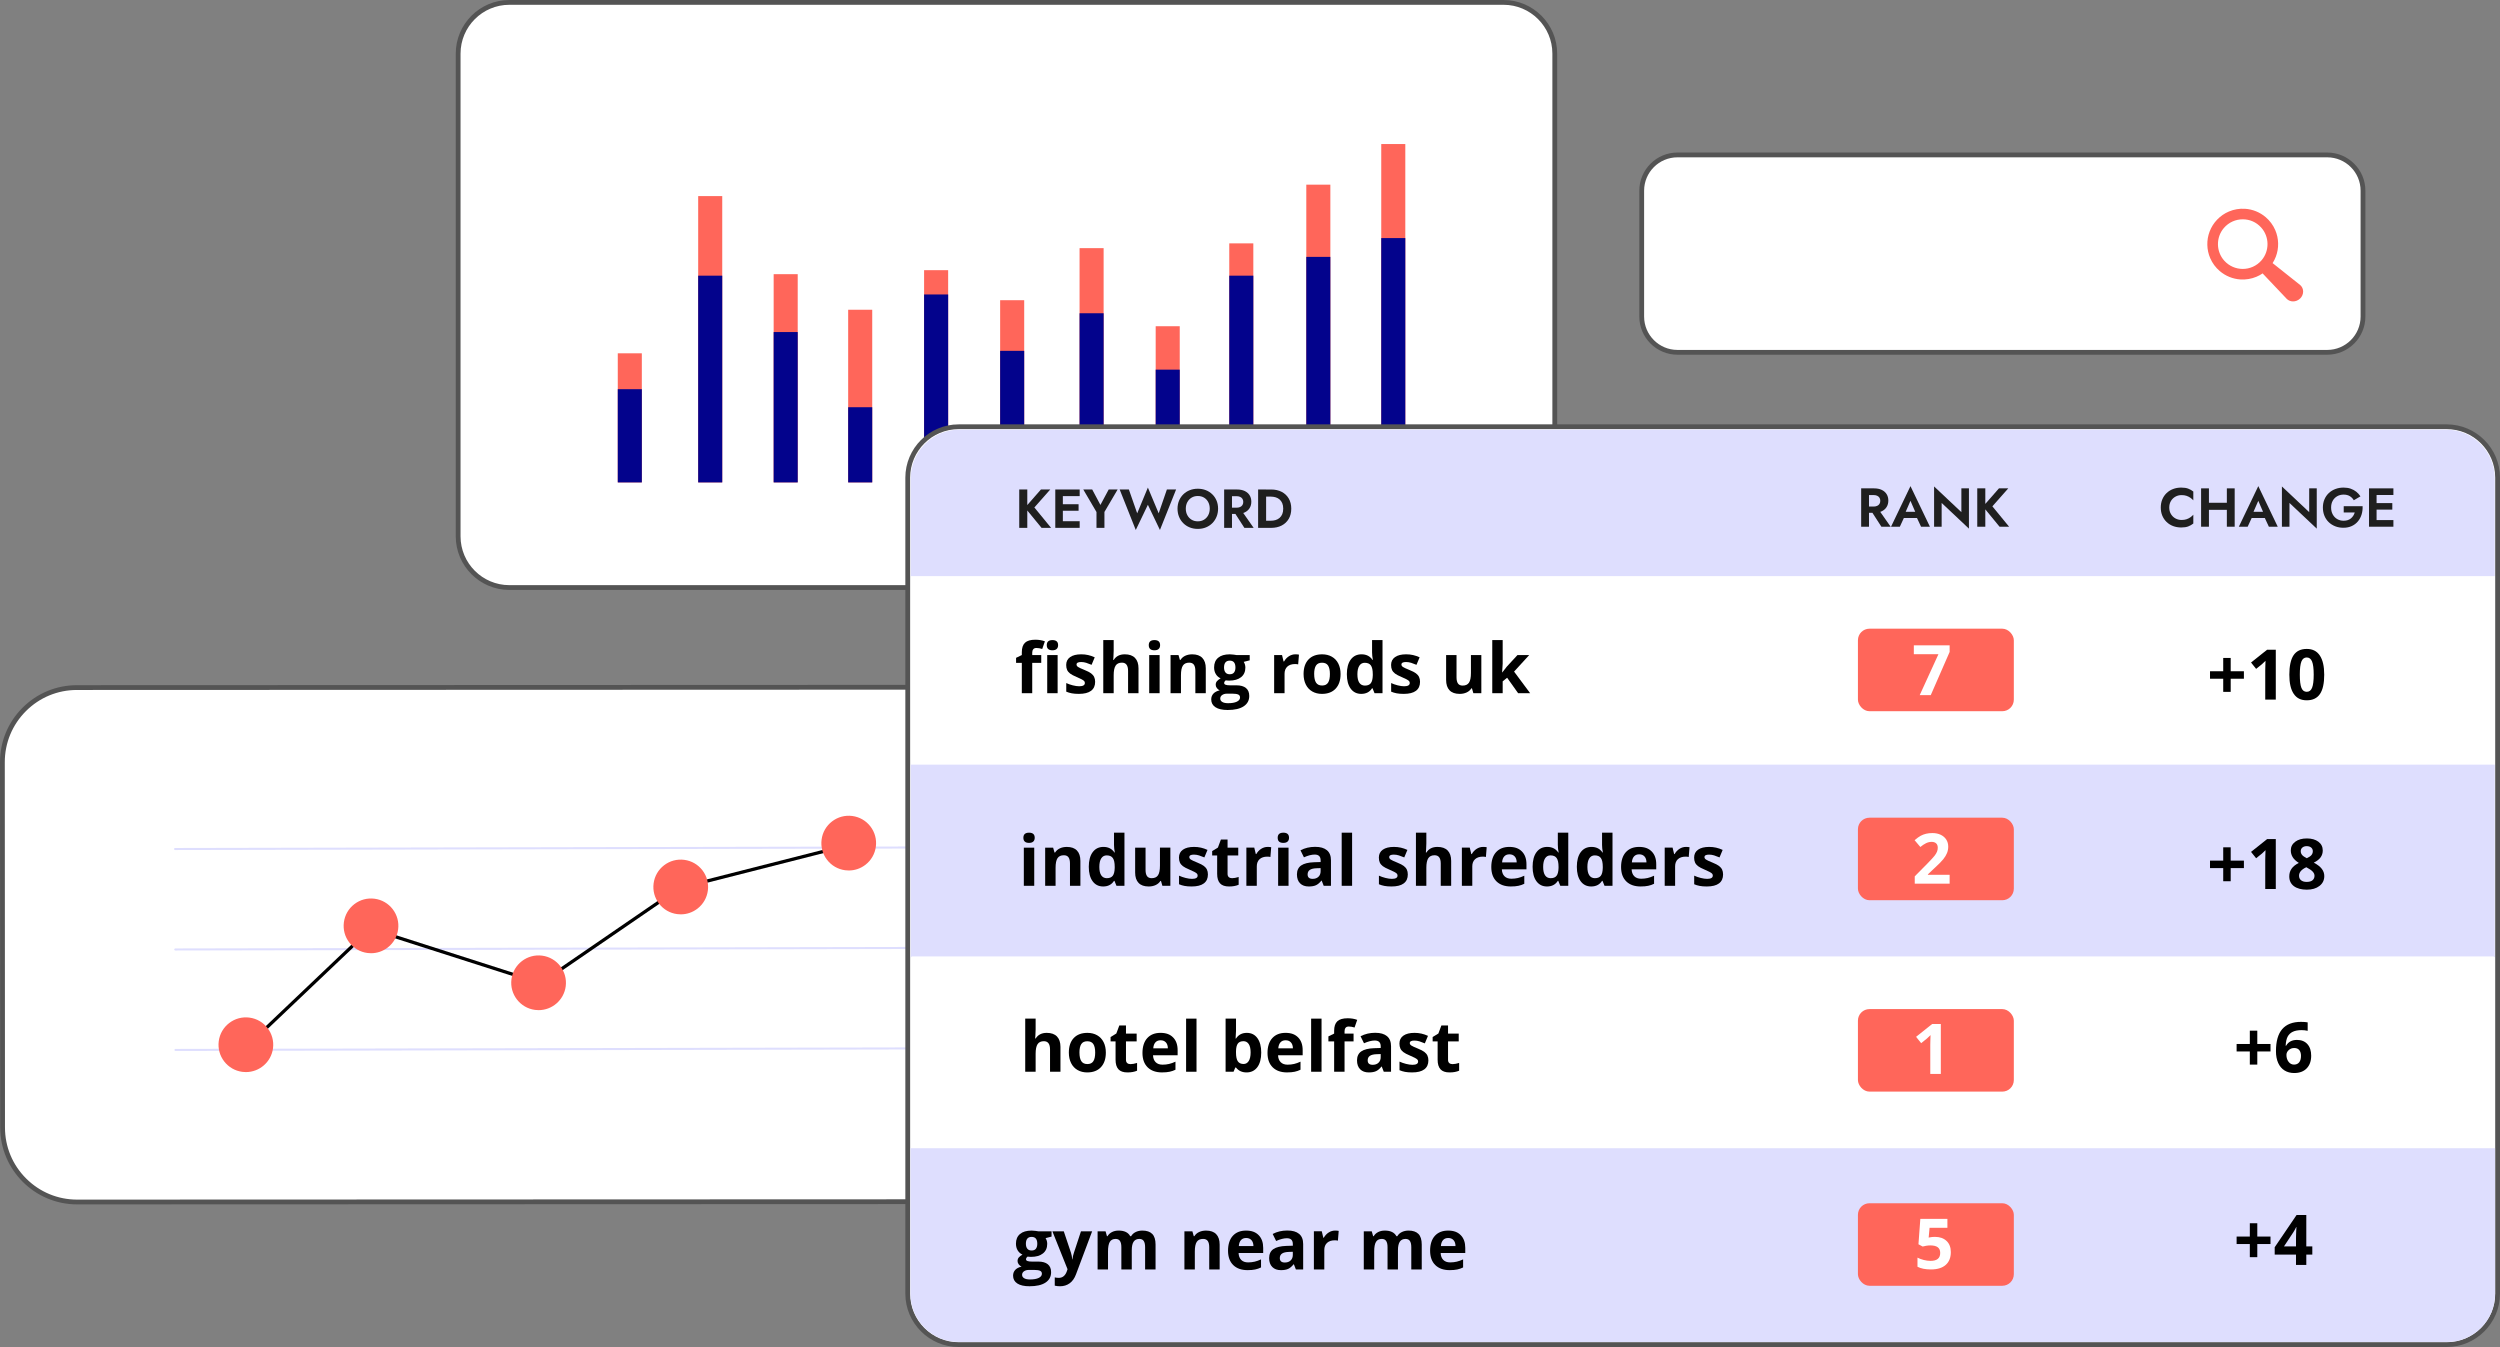 <svg xmlns="http://www.w3.org/2000/svg" width="3647.65" height="1965.37" viewBox="0 0 3647.65 1965.37"><rect x="0" y="0" width="3647.65" height="1965.37" fill="#808080" stroke="none"/><defs><style>      .st0 {        fill: #545454;      }      .st1 {        fill: #fff;      }      .st2 {        fill: #1f1f1f;      }      .st3 {        fill: #03038c;      }      .st4 {        fill: #dedefe;      }      .st5 {        fill: #ff665a;      }    </style></defs><g id="growth_chart"><g><path class="st1" d="M1441.19,1753.29l-1328.61.5c-60.08.01-108.8-48.68-108.81-108.76l-.27-533c-.01-60.08,48.68-108.8,108.76-108.81l1328.61-.5c60.08-.01,108.8,48.68,108.81,108.76l.27,533c.01,60.08-48.68,108.8-108.76,108.81Z"></path><path class="st0" d="M112.56,1757.29c-61.91,0-112.27-50.35-112.29-112.26L0,1112.03c0-29.99,11.67-58.2,32.87-79.41,21.2-21.21,49.4-32.9,79.39-32.91l1328.61-.5h.03c61.91,0,112.27,50.35,112.29,112.26l.27,533c.01,61.91-50.35,112.29-112.26,112.32l-1328.61.5h-.03ZM1440.89,1006.21h-.02l-1328.61.5c-28.12,0-54.56,10.96-74.44,30.86-19.88,19.89-30.83,46.33-30.82,74.46l.27,533c0,28.12,10.96,54.56,30.86,74.44,19.88,19.88,46.32,30.82,74.43,30.82h.02l1328.61-.5c28.12,0,54.56-10.96,74.44-30.86,19.88-19.89,30.83-46.33,30.82-74.46l-.27-533c-.01-58.05-47.25-105.27-105.29-105.27Z"></path></g><path class="st4" d="M255.46,1240.26c-.83,0-1.5-.67-1.5-1.5,0-.83.67-1.5,1.5-1.5l1071.47-2.2h0c.83,0,1.5.67,1.5,1.5,0,.83-.67,1.5-1.5,1.5l-1071.47,2.2h0Z"></path><path class="st4" d="M255.76,1386.84c-.83,0-1.5-.67-1.5-1.5,0-.83.67-1.5,1.5-1.5l1071.47-2.2h0c.83,0,1.5.67,1.5,1.5,0,.83-.67,1.5-1.5,1.5l-1071.47,2.2h0Z"></path><path class="st4" d="M256.06,1533.42c-.83,0-1.5-.67-1.5-1.5,0-.83.67-1.5,1.5-1.5l1071.47-2.2h0c.83,0,1.5.67,1.5,1.5,0,.83-.67,1.5-1.5,1.5l-1071.47,2.2h0Z"></path><path d="M360.45,1528.94c-.64,0-1.27-.25-1.75-.75-.92-.97-.88-2.49.09-3.41l180.19-171.4c.97-.92,2.49-.88,3.41.09.92.97.88,2.49-.09,3.41l-180.19,171.4c-.47.44-1.07.67-1.66.67Z"></path><path d="M788.77,1437.06c-.77,0-1.52-.37-1.99-1.05-.75-1.1-.47-2.6.62-3.36l202.26-138.79c1.1-.75,2.6-.47,3.36.62.75,1.1.47,2.6-.62,3.36l-202.26,138.79c-.42.29-.89.42-1.36.42Z"></path><path d="M788.77,1437.06c-.24,0-.49-.04-.74-.12l-248.13-79.52c-1.27-.41-1.97-1.76-1.56-3.03.41-1.27,1.77-1.97,3.03-1.56l248.13,79.52c1.27.41,1.97,1.76,1.56,3.03-.33,1.02-1.28,1.68-2.3,1.68Z"></path><g><circle class="st5" cx="785.82" cy="1433.93" r="27.43" transform="translate(-710.96 775.66) rotate(-37.54)"></circle><path class="st5" d="M785.85,1473.86c-1.72,0-3.46-.11-5.21-.34-21.83-2.86-37.26-22.95-34.4-44.77,2.86-21.83,22.95-37.26,44.77-34.4,21.83,2.86,37.26,22.95,34.4,44.78-2.63,20.08-19.83,34.74-39.56,34.74ZM785.81,1419c-7.38,0-13.81,5.48-14.79,12.99-1.07,8.16,4.7,15.67,12.86,16.74,8.16,1.07,15.67-4.7,16.74-12.86h0c1.07-8.16-4.7-15.67-12.86-16.74-.65-.09-1.31-.13-1.95-.13Z"></path></g><g><circle class="st5" cx="358.75" cy="1524.32" r="27.43" transform="translate(-1026.61 794.24) rotate(-48.97)"></circle><path class="st5" d="M358.78,1564.25c-1.72,0-3.46-.11-5.21-.34-10.58-1.39-19.98-6.81-26.48-15.26-6.5-8.46-9.31-18.94-7.93-29.51,1.39-10.57,6.81-19.98,15.26-26.47,8.46-6.5,18.94-9.31,29.51-7.93,21.83,2.86,37.26,22.95,34.4,44.77h0c-2.63,20.08-19.83,34.74-39.56,34.74ZM358.72,1509.39c-3.27,0-6.43,1.07-9.06,3.09-3.16,2.43-5.19,5.94-5.71,9.9-.52,3.95.53,7.87,2.96,11.03,2.43,3.16,5.94,5.19,9.9,5.71,8.16,1.07,15.67-4.7,16.74-12.86h0c1.07-8.16-4.7-15.67-12.86-16.74-.66-.09-1.32-.13-1.97-.13Z"></path></g><path d="M991.02,1298.27c-1.08,0-2.06-.73-2.34-1.82-.33-1.29.45-2.61,1.74-2.93l249-63.42c1.29-.33,2.61.45,2.93,1.74.33,1.29-.45,2.61-1.74,2.93l-249,63.42c-.2.05-.4.08-.6.08Z"></path><g><circle class="st5" cx="993.24" cy="1294.16" r="27.43" transform="translate(-612.52 1582.08) rotate(-62.66)"></circle><path class="st5" d="M993.32,1334.09c-1.75,0-3.51-.11-5.27-.34-10.57-1.38-19.98-6.81-26.47-15.26-6.5-8.46-9.31-18.94-7.93-29.51,1.38-10.58,6.81-19.98,15.26-26.48,8.46-6.5,18.94-9.31,29.51-7.93,10.57,1.38,19.98,6.8,26.47,15.26,6.5,8.46,9.31,18.94,7.93,29.51h0c-1.38,10.58-6.81,19.98-15.26,26.48-7.05,5.42-15.5,8.27-24.24,8.27ZM993.21,1279.23c-3.27,0-6.43,1.07-9.06,3.09-3.16,2.43-5.19,5.94-5.71,9.9-.52,3.95.53,7.87,2.96,11.03s5.94,5.19,9.9,5.71c3.95.52,7.87-.53,11.03-2.96,3.16-2.43,5.19-5.94,5.71-9.9h0c.52-3.95-.53-7.87-2.96-11.03-2.43-3.16-5.94-5.19-9.9-5.71-.66-.09-1.32-.13-1.97-.13Z"></path></g><g><circle class="st5" cx="1238.34" cy="1230.15" r="27.43" transform="translate(-489.13 979.95) rotate(-36.57)"></circle><path class="st5" d="M1238.42,1270.08c-1.75,0-3.51-.11-5.27-.34-10.57-1.38-19.98-6.81-26.47-15.26-6.5-8.46-9.31-18.94-7.93-29.51,1.38-10.57,6.81-19.98,15.26-26.47,8.46-6.5,18.94-9.31,29.51-7.93,10.57,1.38,19.98,6.81,26.47,15.26,6.5,8.46,9.31,18.94,7.93,29.51h0c-1.39,10.58-6.81,19.98-15.26,26.48-7.05,5.41-15.5,8.27-24.24,8.27ZM1238.31,1215.22c-3.27,0-6.43,1.07-9.06,3.09-3.16,2.43-5.19,5.94-5.71,9.9-.52,3.95.53,7.87,2.96,11.03s5.94,5.19,9.9,5.71c3.95.52,7.87-.53,11.03-2.96,3.16-2.43,5.19-5.94,5.71-9.9h0c.52-3.95-.53-7.87-2.96-11.03s-5.94-5.19-9.9-5.71c-.66-.09-1.32-.13-1.97-.13Z"></path></g><g><circle class="st5" cx="541.31" cy="1350.87" r="27.43" transform="translate(-861.2 1739.25) rotate(-83.64)"></circle><path class="st5" d="M541.4,1390.81c-1.75,0-3.51-.11-5.27-.34-10.57-1.38-19.98-6.81-26.47-15.26-6.5-8.46-9.31-18.94-7.93-29.51,1.39-10.58,6.81-19.98,15.26-26.48,8.46-6.5,18.94-9.31,29.51-7.93,10.57,1.38,19.98,6.81,26.47,15.26,6.5,8.46,9.31,18.94,7.93,29.51h0c-1.38,10.58-6.81,19.98-15.26,26.48-7.05,5.41-15.5,8.27-24.24,8.27ZM541.28,1335.94c-3.27,0-6.43,1.07-9.06,3.09-3.16,2.43-5.19,5.94-5.71,9.9-.52,3.95.53,7.87,2.96,11.03,2.43,3.16,5.94,5.19,9.9,5.7,3.95.52,7.87-.53,11.03-2.96,3.16-2.43,5.19-5.94,5.71-9.9h0c.52-3.95-.53-7.87-2.96-11.03s-5.94-5.19-9.9-5.71c-.66-.09-1.32-.13-1.97-.13Z"></path></g></g><g id="chart"><g><g><path class="st1" d="M743.2,3.5h1450.58c41.24,0,74.73,33.49,74.73,74.73v704.3c0,41.24-33.49,74.73-74.73,74.73H743.2c-41.24,0-74.73-33.49-74.73-74.73V78.23c0-41.24,33.49-74.73,74.73-74.73Z"></path><path class="st0" d="M2193.79,860.76H743.2c-43.14,0-78.23-35.09-78.23-78.23V78.23c0-43.14,35.09-78.23,78.23-78.23h1450.58c43.14,0,78.23,35.09,78.23,78.23v704.3c0,43.14-35.09,78.23-78.23,78.23ZM743.2,7c-39.28,0-71.23,31.95-71.23,71.23v704.3c0,39.28,31.95,71.23,71.23,71.23h1450.58c39.28,0,71.23-31.95,71.23-71.23V78.23c0-39.28-31.95-71.23-71.23-71.23H743.2Z"></path></g><g><rect class="st5" x="901.36" y="515.5" width="35.1" height="188.36"></rect><rect class="st5" x="1128.81" y="400.04" width="35.1" height="303.81"></rect><rect class="st5" x="1018.7" y="286.11" width="35.1" height="417.74"></rect><rect class="st5" x="1237.54" y="451.94" width="35.1" height="251.92"></rect><rect class="st5" x="1348.31" y="394.2" width="35.1" height="309.65"></rect><rect class="st5" x="1459.27" y="438.02" width="35.1" height="265.84"></rect></g><g><rect class="st5" x="1575.15" y="362.06" width="35.1" height="341.79"></rect><rect class="st5" x="1686.21" y="475.99" width="35.1" height="227.86"></rect><rect class="st5" x="1793.58" y="355.09" width="35.1" height="348.76"></rect><rect class="st5" x="1905.97" y="269.43" width="35.1" height="434.43"></rect><rect class="st5" x="2015.33" y="210.16" width="35.1" height="493.7"></rect></g><g><rect class="st3" x="901.36" y="567.85" width="35.1" height="136.01"></rect><rect class="st3" x="1128.81" y="484.48" width="35.1" height="219.37"></rect><rect class="st3" x="1018.7" y="402.22" width="35.1" height="301.64"></rect><rect class="st3" x="1237.54" y="594.17" width="35.1" height="109.69"></rect><rect class="st3" x="1348.31" y="429.64" width="35.1" height="274.21"></rect><rect class="st3" x="1459.27" y="511.91" width="35.1" height="191.95"></rect></g><g><rect class="st3" x="1575.15" y="457.06" width="35.1" height="246.79"></rect><rect class="st3" x="1686.21" y="539.33" width="35.1" height="164.53"></rect><rect class="st3" x="1793.58" y="402.22" width="35.1" height="301.64"></rect><rect class="st3" x="1905.97" y="374.8" width="35.1" height="329.06"></rect><rect class="st3" x="2015.33" y="347.38" width="35.1" height="356.48"></rect></g></g></g><g id="sheet"><g><rect class="st1" x="1324.45" y="622.67" width="2319.7" height="1339.2" rx="74.32" ry="74.32"></rect><path class="st0" d="M3569.82,1965.37H1398.77c-42.91,0-77.82-34.91-77.82-77.82V696.99c0-42.91,34.91-77.82,77.82-77.82h2171.05c42.91,0,77.82,34.91,77.82,77.82v1190.55c0,42.91-34.91,77.82-77.82,77.82ZM1398.77,626.17c-39.05,0-70.82,31.77-70.82,70.82v1190.55c0,39.05,31.77,70.82,70.82,70.82h2171.05c39.05,0,70.82-31.77,70.82-70.82V696.99c0-39.05-31.77-70.82-70.82-70.82H1398.77Z"></path></g><rect class="st1" x="1329.98" y="835.87" width="2308.65" height="280.76"></rect><rect class="st4" x="1328.82" y="1115.67" width="2311.21" height="280.76"></rect><path class="st4" d="M1400.04,626.84h2168.76c39.31,0,71.22,31.91,71.22,71.22v142.59H1328.82v-142.59c0-39.31,31.91-71.22,71.22-71.22Z"></path><rect class="st1" x="1329.98" y="1395.47" width="2308.65" height="280.76"></rect><path class="st4" d="M1328.46,1675.28h2311.98v212.61c0,38.74-31.45,70.19-70.19,70.19H1398.92c-38.89,0-70.47-31.57-70.47-70.47v-212.34h0Z"></path><g id="_x2018_&#xEB;&#xEE;&#xE9;_x5F_6"><rect class="st5" x="2710.83" y="917.29" width="227.47" height="120.42" rx="16.86" ry="16.86"></rect><rect class="st5" x="2710.83" y="1193.07" width="227.47" height="120.42" rx="16.86" ry="16.86"></rect><rect class="st5" x="2710.83" y="1472.32" width="227.47" height="120.42" rx="16.86" ry="16.86"></rect><rect class="st5" x="2710.83" y="1755.6" width="227.47" height="120.42" rx="16.86" ry="16.86"></rect><g><path class="st2" d="M1498.88,714.2v55.96h-11.75v-55.96h11.75ZM1532.38,714.2l-23.18,26.22,24.38,29.74h-13.91l-24.14-29.42,23.26-26.54h13.59Z"></path><path class="st2" d="M1550.76,714.2v55.96h-11.03v-55.96h11.03ZM1547.09,714.2h28.22v9.67h-28.22v-9.67ZM1547.09,735.7h26.62v9.51h-26.62v-9.51ZM1547.09,760.49h28.22v9.67h-28.22v-9.67Z"></path><path class="st2" d="M1630.7,714.2l-19.27,32.78v23.18h-11.59v-23.1l-19.27-32.86h13.03l11.99,22.54,12.07-22.54h13.03Z"></path><path class="st2" d="M1702.57,714.2h13.43l-23.58,59.08-17.59-36.77-17.67,36.77-23.5-59.08h13.43l12.15,34.77,15.59-37.57,15.75,37.57,11.99-34.77Z"></path><path class="st2" d="M1720.32,730.47c1.49-3.54,3.57-6.62,6.24-9.23,2.66-2.61,5.8-4.62,9.39-6.04,3.6-1.41,7.5-2.12,11.71-2.12s8.18.71,11.75,2.12c3.57,1.41,6.7,3.42,9.39,6.04,2.69,2.61,4.77,5.69,6.24,9.23,1.47,3.55,2.2,7.45,2.2,11.71s-.73,8.11-2.2,11.71c-1.47,3.6-3.52,6.73-6.16,9.39-2.64,2.67-5.76,4.73-9.35,6.2-3.6,1.47-7.55,2.2-11.87,2.2s-8.27-.73-11.87-2.2c-3.6-1.46-6.73-3.53-9.39-6.2-2.66-2.66-4.72-5.8-6.16-9.39-1.44-3.6-2.16-7.5-2.16-11.71s.75-8.17,2.24-11.71ZM1732.39,751.69c1.49,2.77,3.54,4.96,6.16,6.56,2.61,1.6,5.65,2.4,9.11,2.4s6.5-.8,9.11-2.4c2.61-1.6,4.65-3.78,6.12-6.56,1.46-2.77,2.2-5.94,2.2-9.51s-.72-6.74-2.16-9.51c-1.44-2.77-3.46-4.96-6.08-6.56-2.61-1.6-5.68-2.4-9.19-2.4s-6.5.8-9.11,2.4c-2.61,1.6-4.66,3.78-6.16,6.56-1.49,2.77-2.24,5.94-2.24,9.51s.75,6.74,2.24,9.51Z"></path><path class="st2" d="M1797.54,714.2v55.96h-11.43v-55.96h11.43ZM1793.06,714.2h11.83c4.42,0,8.18.75,11.27,2.24,3.09,1.49,5.46,3.57,7.12,6.24,1.65,2.67,2.48,5.78,2.48,9.35s-.83,6.62-2.48,9.31c-1.65,2.69-4.02,4.78-7.12,6.28-3.09,1.49-6.85,2.24-11.27,2.24h-11.83v-9.11h11.11c2.03,0,3.77-.33,5.24-1,1.47-.67,2.6-1.62,3.4-2.88.8-1.25,1.2-2.76,1.2-4.52s-.4-3.26-1.2-4.52c-.8-1.25-1.93-2.21-3.4-2.88-1.47-.67-3.21-1-5.24-1h-11.11v-9.75ZM1810.89,744.1l18.23,26.06h-13.51l-16.79-26.06h12.07Z"></path><path class="st2" d="M1847.34,714.2v55.96h-11.67v-55.96h11.67ZM1843.02,770.16v-10.39h11.27c2.45,0,4.77-.33,6.96-1,2.18-.67,4.1-1.72,5.76-3.16,1.65-1.44,2.94-3.26,3.88-5.48.93-2.21,1.4-4.86,1.4-7.95s-.47-5.74-1.4-7.95c-.93-2.21-2.23-4.04-3.88-5.48-1.65-1.44-3.57-2.49-5.76-3.16-2.19-.67-4.5-1-6.96-1h-11.27v-10.39h11.67c5.86,0,10.99,1.15,15.39,3.44,4.4,2.29,7.82,5.53,10.27,9.71,2.45,4.18,3.68,9.13,3.68,14.83s-1.23,10.65-3.68,14.83c-2.45,4.18-5.87,7.42-10.27,9.71-4.4,2.29-9.53,3.44-15.39,3.44h-11.67Z"></path></g><g><path class="st2" d="M2726.98,712.55v55.96h-11.43v-55.96h11.43ZM2722.5,712.55h11.83c4.42,0,8.18.75,11.27,2.24,3.09,1.49,5.46,3.57,7.12,6.24,1.65,2.67,2.48,5.78,2.48,9.35s-.83,6.62-2.48,9.31c-1.65,2.69-4.02,4.78-7.12,6.28-3.09,1.49-6.85,2.24-11.27,2.24h-11.83v-9.11h11.11c2.03,0,3.77-.33,5.24-1,1.47-.67,2.6-1.62,3.4-2.88.8-1.25,1.2-2.76,1.2-4.52s-.4-3.26-1.2-4.52c-.8-1.25-1.93-2.21-3.4-2.88-1.47-.67-3.21-1-5.24-1h-11.11v-9.75ZM2740.33,742.45l18.23,26.06h-13.51l-16.79-26.06h12.07Z"></path><path class="st2" d="M2779.1,749.96l.24,2.56-7.35,15.99h-12.87l28.38-59.24,28.38,59.24h-12.95l-7.2-15.51.16-2.88-8.39-19.43-8.39,19.27ZM2774.22,746.76h26.86l1.36,9.03h-29.58l1.36-9.03Z"></path><path class="st2" d="M2872.79,712.55v58.76l-39.81-37.49v34.69h-11.03v-58.76l39.81,37.49v-34.69h11.03Z"></path><path class="st2" d="M2896.69,712.55v55.96h-11.75v-55.96h11.75ZM2930.18,712.55l-23.18,26.22,24.38,29.74h-13.91l-24.14-29.42,23.26-26.54h13.59Z"></path></g><g><path class="st2" d="M3167.6,750.16c1.68,2.75,3.88,4.85,6.59,6.31,2.72,1.47,5.68,2.2,8.87,2.2,2.67,0,5.04-.35,7.12-1.04,2.08-.69,3.96-1.62,5.64-2.8,1.68-1.17,3.13-2.45,4.36-3.84v12.87c-2.29,1.81-4.78,3.23-7.47,4.24-2.69,1.01-6.09,1.52-10.19,1.52s-8.22-.69-11.87-2.08c-3.65-1.39-6.82-3.38-9.51-6-2.69-2.61-4.77-5.69-6.24-9.23-1.47-3.54-2.2-7.47-2.2-11.79s.73-8.25,2.2-11.79c1.46-3.54,3.54-6.62,6.24-9.23,2.69-2.61,5.86-4.61,9.51-6,3.65-1.39,7.61-2.08,11.87-2.08s7.5.51,10.19,1.52c2.69,1.01,5.18,2.43,7.47,4.24v12.87c-1.23-1.39-2.68-2.66-4.36-3.84-1.68-1.17-3.56-2.1-5.64-2.8-2.08-.69-4.45-1.04-7.12-1.04-3.2,0-6.16.73-8.87,2.2-2.72,1.47-4.92,3.56-6.59,6.28-1.68,2.72-2.52,5.94-2.52,9.67s.84,6.89,2.52,9.63Z"></path><path class="st2" d="M3222.96,712.55v55.96h-11.43v-55.96h11.43ZM3215.28,733.57h41.09v10.31h-41.09v-10.31ZM3260.53,712.55v55.96h-11.43v-55.96h11.43Z"></path><path class="st2" d="M3286.59,749.96l.24,2.56-7.35,15.99h-12.87l28.38-59.24,28.38,59.24h-12.95l-7.2-15.51.16-2.88-8.39-19.43-8.39,19.27ZM3281.71,746.76h26.86l1.36,9.03h-29.58l1.36-9.03Z"></path><path class="st2" d="M3380.28,712.55v58.76l-39.81-37.49v34.69h-11.03v-58.76l39.81,37.49v-34.69h11.03Z"></path><path class="st2" d="M3419.61,738.61h27.58c.16,4.26-.33,8.29-1.48,12.07-1.15,3.78-2.93,7.13-5.36,10.03-2.43,2.91-5.42,5.18-8.99,6.84-3.57,1.65-7.65,2.48-12.23,2.48-4.32,0-8.3-.72-11.95-2.16-3.65-1.44-6.82-3.46-9.51-6.08-2.69-2.61-4.77-5.73-6.24-9.35-1.47-3.62-2.2-7.59-2.2-11.91s.76-8.27,2.28-11.87c1.52-3.6,3.64-6.68,6.36-9.23,2.72-2.56,5.92-4.53,9.59-5.92,3.68-1.39,7.67-2.08,11.99-2.08,3.84,0,7.29.53,10.35,1.6,3.06,1.07,5.78,2.55,8.15,4.44,2.37,1.89,4.41,4.14,6.12,6.75l-9.75,5.68c-1.39-2.45-3.32-4.44-5.79-5.96-2.48-1.52-5.5-2.28-9.07-2.28-3.36,0-6.42.76-9.19,2.28-2.77,1.52-4.97,3.69-6.6,6.52-1.63,2.83-2.44,6.18-2.44,10.07s.8,7.21,2.4,10.11c1.6,2.91,3.77,5.16,6.51,6.75,2.74,1.6,5.85,2.4,9.31,2.4,2.29,0,4.34-.31,6.16-.92,1.81-.61,3.37-1.48,4.68-2.6,1.3-1.12,2.41-2.4,3.32-3.84.91-1.44,1.6-3.01,2.08-4.72h-16.07v-9.11Z"></path><path class="st2" d="M3467.57,712.55v55.96h-11.03v-55.96h11.03ZM3463.9,712.55h28.22v9.67h-28.22v-9.67ZM3463.9,734.05h26.62v9.51h-26.62v-9.51ZM3463.9,758.83h28.22v9.67h-28.22v-9.67Z"></path></g><g><path d="M1519.23,967.14h-13.15v44.28h-15.19v-44.28h-8.37v-7.32l8.37-4.08v-4.08c0-6.34,1.56-10.97,4.68-13.9,3.12-2.92,8.12-4.38,14.99-4.38,5.25,0,9.91.78,14,2.34l-3.88,11.16c-3.06-.96-5.88-1.44-8.47-1.44-2.16,0-3.72.64-4.68,1.92-.96,1.28-1.44,2.91-1.44,4.91v3.49h13.15v11.41ZM1527.3,941.34c0-4.95,2.76-7.42,8.27-7.42s8.27,2.47,8.27,7.42c0,2.36-.69,4.19-2.07,5.5-1.38,1.31-3.45,1.97-6.2,1.97-5.51,0-8.27-2.49-8.27-7.47ZM1543.14,1011.42h-15.19v-55.68h15.19v55.68Z"></path><path d="M1597.87,994.88c0,5.71-1.98,10.06-5.95,13.05-3.97,2.99-9.9,4.48-17.81,4.48-4.05,0-7.5-.27-10.36-.82-2.86-.55-5.53-1.35-8.02-2.42v-12.55c2.82,1.33,6,2.44,9.54,3.34,3.54.9,6.65,1.34,9.34,1.34,5.51,0,8.27-1.59,8.27-4.78,0-1.2-.37-2.17-1.1-2.91-.73-.75-1.99-1.59-3.79-2.54s-4.18-2.05-7.17-3.31c-4.28-1.79-7.43-3.45-9.44-4.98-2.01-1.53-3.47-3.28-4.38-5.25-.91-1.98-1.37-4.41-1.37-7.3,0-4.95,1.92-8.77,5.75-11.48,3.84-2.71,9.27-4.06,16.31-4.06s13.23,1.46,19.57,4.38l-4.58,10.96c-2.79-1.2-5.4-2.17-7.82-2.94-2.42-.76-4.9-1.15-7.42-1.15-4.48,0-6.72,1.21-6.72,3.64,0,1.36.72,2.54,2.17,3.54,1.44,1,4.61,2.47,9.49,4.43,4.35,1.76,7.54,3.4,9.56,4.93,2.02,1.53,3.52,3.29,4.48,5.28.96,1.99,1.44,4.37,1.44,7.12Z"></path><path d="M1661.12,1011.42h-15.19v-32.52c0-8.03-2.99-12.05-8.96-12.05-4.25,0-7.32,1.44-9.21,4.33s-2.84,7.57-2.84,14.04v26.2h-15.19v-77.5h15.19v15.79c0,1.23-.12,4.12-.35,8.67l-.35,4.48h.8c3.39-5.44,8.77-8.17,16.14-8.17,6.54,0,11.5,1.76,14.89,5.28,3.39,3.52,5.08,8.57,5.08,15.14v36.31Z"></path><path d="M1676.12,941.34c0-4.95,2.76-7.42,8.27-7.42s8.27,2.47,8.27,7.42c0,2.36-.69,4.19-2.07,5.5-1.38,1.31-3.44,1.97-6.2,1.97-5.51,0-8.27-2.49-8.27-7.47ZM1691.95,1011.42h-15.19v-55.68h15.19v55.68Z"></path><path d="M1759.29,1011.42h-15.19v-32.52c0-4.02-.71-7.03-2.14-9.04-1.43-2.01-3.7-3.01-6.82-3.01-4.25,0-7.32,1.42-9.21,4.26s-2.84,7.55-2.84,14.12v26.2h-15.19v-55.68h11.6l2.04,7.12h.85c1.69-2.69,4.03-4.72,7-6.1,2.97-1.38,6.35-2.07,10.14-2.07,6.47,0,11.39,1.75,14.74,5.25,3.35,3.5,5.03,8.56,5.03,15.17v36.31Z"></path><path d="M1823.39,955.74v7.72l-8.72,2.24c1.59,2.49,2.39,5.28,2.39,8.37,0,5.98-2.08,10.63-6.25,13.97-4.17,3.34-9.95,5.01-17.36,5.01l-2.74-.15-2.24-.25c-1.56,1.2-2.34,2.52-2.34,3.98,0,2.19,2.79,3.29,8.37,3.29h9.46c6.11,0,10.77,1.31,13.97,3.93,3.2,2.62,4.81,6.47,4.81,11.55,0,6.51-2.71,11.55-8.14,15.14-5.43,3.59-13.22,5.38-23.38,5.38-7.77,0-13.71-1.35-17.81-4.06-4.1-2.71-6.15-6.5-6.15-11.38,0-3.35,1.05-6.16,3.14-8.42s5.16-3.87,9.21-4.83c-1.56-.66-2.92-1.75-4.08-3.26-1.16-1.51-1.74-3.11-1.74-4.81,0-2.12.61-3.89,1.84-5.3,1.23-1.41,3-2.8,5.33-4.16-2.92-1.26-5.24-3.29-6.95-6.08s-2.56-6.08-2.56-9.86c0-6.08,1.97-10.77,5.93-14.09,3.95-3.32,9.59-4.98,16.93-4.98,1.56,0,3.41.14,5.55.42,2.14.28,3.51.49,4.11.62h19.42ZM1780.41,1019.29c0,2.09,1,3.74,3.01,4.93,2.01,1.2,4.82,1.79,8.44,1.79,5.45,0,9.71-.75,12.8-2.24s4.63-3.54,4.63-6.13c0-2.09-.91-3.54-2.74-4.33-1.83-.8-4.65-1.2-8.47-1.2h-7.87c-2.79,0-5.12.66-7,1.97-1.88,1.31-2.81,3.05-2.81,5.2ZM1785.94,973.97c0,3.02.69,5.41,2.07,7.17,1.38,1.76,3.48,2.64,6.3,2.64s4.95-.88,6.28-2.64c1.33-1.76,1.99-4.15,1.99-7.17,0-6.71-2.76-10.06-8.27-10.06s-8.37,3.35-8.37,10.06Z"></path><path d="M1890.13,954.69c2.06,0,3.77.15,5.13.45l-1.15,14.24c-1.23-.33-2.72-.5-4.48-.5-4.85,0-8.62,1.25-11.33,3.74-2.71,2.49-4.06,5.98-4.06,10.46v28.34h-15.19v-55.68h11.5l2.24,9.36h.75c1.73-3.12,4.06-5.64,7-7.55,2.94-1.91,6.13-2.86,9.59-2.86Z"></path><path d="M1955.97,983.48c0,9.06-2.39,16.15-7.17,21.27-4.78,5.11-11.44,7.67-19.97,7.67-5.35,0-10.06-1.17-14.14-3.51s-7.22-5.7-9.41-10.09-3.29-9.5-3.29-15.34c0-9.1,2.37-16.17,7.12-21.22,4.75-5.05,11.42-7.57,20.02-7.57,5.35,0,10.06,1.16,14.14,3.49,4.08,2.32,7.22,5.66,9.41,10.01,2.19,4.35,3.29,9.45,3.29,15.29ZM1917.47,983.48c0,5.51.9,9.68,2.71,12.5,1.81,2.82,4.76,4.23,8.84,4.23s6.96-1.4,8.74-4.21c1.78-2.81,2.66-6.98,2.66-12.53s-.9-9.65-2.69-12.4c-1.79-2.76-4.73-4.13-8.82-4.13s-6.97,1.37-8.77,4.11-2.69,6.88-2.69,12.43Z"></path><path d="M1986.15,1012.41c-6.54,0-11.68-2.54-15.41-7.62-3.74-5.08-5.6-12.12-5.6-21.12s1.9-16.24,5.7-21.34c3.8-5.1,9.04-7.65,15.71-7.65,7,0,12.35,2.72,16.04,8.17h.5c-.76-4.15-1.15-7.85-1.15-11.11v-17.83h15.24v77.5h-11.65l-2.94-7.22h-.65c-3.45,5.48-8.72,8.22-15.79,8.22ZM1991.48,1000.31c3.88,0,6.73-1.13,8.54-3.39,1.81-2.26,2.8-6.09,2.96-11.5v-1.64c0-5.98-.92-10.26-2.76-12.85-1.84-2.59-4.84-3.88-8.99-3.88-3.39,0-6.02,1.44-7.89,4.31-1.88,2.87-2.81,7.05-2.81,12.53s.95,9.59,2.84,12.33,4.6,4.11,8.12,4.11Z"></path><path d="M2071.91,994.88c0,5.71-1.98,10.06-5.95,13.05-3.97,2.99-9.9,4.48-17.81,4.48-4.05,0-7.5-.27-10.36-.82-2.86-.55-5.53-1.35-8.02-2.42v-12.55c2.82,1.33,6,2.44,9.54,3.34,3.54.9,6.65,1.34,9.34,1.34,5.51,0,8.27-1.59,8.27-4.78,0-1.2-.37-2.17-1.1-2.91-.73-.75-1.99-1.59-3.79-2.54s-4.18-2.05-7.17-3.31c-4.28-1.79-7.43-3.45-9.44-4.98-2.01-1.53-3.47-3.28-4.38-5.25-.91-1.98-1.37-4.41-1.37-7.3,0-4.95,1.92-8.77,5.75-11.48,3.84-2.71,9.27-4.06,16.31-4.06s13.23,1.46,19.57,4.38l-4.58,10.96c-2.79-1.2-5.4-2.17-7.82-2.94-2.42-.76-4.9-1.15-7.42-1.15-4.48,0-6.72,1.21-6.72,3.64,0,1.36.72,2.54,2.17,3.54,1.44,1,4.61,2.47,9.49,4.43,4.35,1.76,7.54,3.4,9.56,4.93,2.02,1.53,3.52,3.29,4.48,5.28.96,1.99,1.44,4.37,1.44,7.12Z"></path><path d="M2149.71,1011.42l-2.04-7.12h-.8c-1.63,2.59-3.93,4.59-6.92,6s-6.39,2.12-10.21,2.12c-6.54,0-11.47-1.75-14.79-5.25-3.32-3.5-4.98-8.54-4.98-15.12v-36.31h15.19v32.52c0,4.02.71,7.03,2.14,9.04,1.43,2.01,3.7,3.01,6.82,3.01,4.25,0,7.32-1.42,9.21-4.26s2.84-7.55,2.84-14.12v-26.2h15.19v55.68h-11.65Z"></path><path d="M2191.89,981.14l6.62-8.47,15.59-16.93h17.13l-22.11,24.16,23.46,31.53h-17.53l-16.04-22.56-6.52,5.23v17.33h-15.19v-77.5h15.19v34.56l-.8,12.65h.2Z"></path></g><g><path d="M3243.81,990.31h-19.27v-10.91h19.27v-19.42h10.91v19.42h19.27v10.91h-19.27v19.17h-10.91v-19.17Z"></path><path d="M3320.51,1020.79h-15.39v-42.13l.15-6.92.25-7.57c-2.56,2.56-4.33,4.23-5.33,5.03l-8.37,6.72-7.42-9.26,23.46-18.68h12.65v72.81Z"></path><path d="M3391.18,984.38c0,12.72-2.08,22.13-6.25,28.24-4.17,6.11-10.58,9.16-19.25,9.16s-14.73-3.15-19-9.46c-4.27-6.31-6.4-15.62-6.4-27.94s2.07-22.32,6.22-28.41c4.15-6.09,10.54-9.14,19.18-9.14s14.75,3.19,19.05,9.56c4.3,6.38,6.45,15.71,6.45,27.99ZM3355.57,984.38c0,8.93.77,15.33,2.32,19.2,1.54,3.87,4.14,5.8,7.79,5.8s6.18-1.96,7.77-5.88c1.59-3.92,2.39-10.29,2.39-19.12s-.81-15.35-2.42-19.25c-1.61-3.9-4.19-5.85-7.74-5.85s-6.21,1.95-7.77,5.85c-1.56,3.9-2.34,10.32-2.34,19.25Z"></path></g><g><path d="M3243.81,1266.61h-19.27v-10.91h19.27v-19.42h10.91v19.42h19.27v10.91h-19.27v19.17h-10.91v-19.17Z"></path><path d="M3320.51,1297.09h-15.39v-42.13l.15-6.92.25-7.57c-2.56,2.56-4.33,4.23-5.33,5.03l-8.37,6.72-7.42-9.26,23.46-18.68h12.65v72.81Z"></path><path d="M3365.78,1223.33c6.97,0,12.59,1.59,16.86,4.76,4.27,3.17,6.4,7.45,6.4,12.83,0,3.72-1.03,7.03-3.09,9.94-2.06,2.91-5.38,5.5-9.96,7.79,5.45,2.92,9.36,5.97,11.73,9.14,2.37,3.17,3.56,6.65,3.56,10.43,0,5.98-2.34,10.78-7.02,14.42s-10.84,5.45-18.48,5.45-14.23-1.69-18.78-5.08-6.82-8.18-6.82-14.39c0-4.15,1.1-7.84,3.31-11.06,2.21-3.22,5.75-6.06,10.63-8.52-4.15-2.62-7.14-5.43-8.96-8.42-1.83-2.99-2.74-6.26-2.74-9.81,0-5.21,2.16-9.43,6.47-12.65s9.94-4.83,16.88-4.83ZM3354.43,1277.71c0,2.86,1,5.08,2.99,6.67s4.71,2.39,8.17,2.39c3.82,0,6.67-.82,8.57-2.47s2.84-3.81,2.84-6.5c0-2.22-.94-4.31-2.81-6.25-1.88-1.94-4.92-4.01-9.14-6.2-7.07,3.25-10.61,7.37-10.61,12.35ZM3365.68,1234.58c-2.62,0-4.74.67-6.35,2.02-1.61,1.34-2.42,3.15-2.42,5.4,0,1.99.64,3.78,1.92,5.35,1.28,1.58,3.59,3.2,6.95,4.86,3.25-1.53,5.53-3.09,6.82-4.68s1.94-3.44,1.94-5.53c0-2.29-.83-4.1-2.49-5.43-1.66-1.33-3.79-1.99-6.38-1.99Z"></path></g><g><path d="M3282.62,1534.14h-19.27v-10.91h19.27v-19.42h10.91v19.42h19.27v10.91h-19.27v19.17h-10.91v-19.17Z"></path><path d="M3320.77,1533.69c0-14.41,3.05-25.13,9.14-32.17,6.09-7.04,15.22-10.56,27.37-10.56,4.15,0,7.4.25,9.76.75v12.3c-2.96-.66-5.88-1-8.77-1-5.28,0-9.59.8-12.93,2.39-3.34,1.59-5.83,3.95-7.49,7.07-1.66,3.12-2.64,7.55-2.94,13.3h.65c3.29-5.64,8.55-8.47,15.79-8.47,6.51,0,11.61,2.04,15.29,6.13s5.53,9.73,5.53,16.93c0,7.77-2.19,13.92-6.57,18.45s-10.46,6.8-18.23,6.8c-5.38,0-10.07-1.25-14.07-3.74-4-2.49-7.09-6.13-9.26-10.91-2.17-4.78-3.26-10.54-3.26-17.28ZM3347.06,1553.31c3.29,0,5.81-1.1,7.57-3.31,1.76-2.21,2.64-5.35,2.64-9.44,0-3.55-.82-6.35-2.47-8.39-1.64-2.04-4.12-3.06-7.45-3.06-3.12,0-5.79,1.01-7.99,3.04-2.21,2.03-3.31,4.38-3.31,7.07,0,3.95,1.04,7.29,3.11,10.01,2.08,2.72,4.71,4.08,7.89,4.08Z"></path></g><g><path d="M3282.62,1815.12h-19.27v-10.91h19.27v-19.42h10.91v19.42h19.27v10.91h-19.27v19.17h-10.91v-19.17Z"></path><path d="M3373.81,1830.51h-8.77v15.09h-15.04v-15.09h-31.08v-10.71l31.92-47.02h14.19v45.77h8.77v11.95ZM3350,1818.55v-12.35c0-2.06.08-5.05.25-8.96.17-3.92.3-6.19.4-6.82h-.4c-1.23,2.72-2.71,5.38-4.43,7.97l-13.35,20.17h17.53Z"></path></g><g><path d="M1493.17,1222.35c0-4.95,2.76-7.42,8.27-7.42s8.27,2.47,8.27,7.42c0,2.36-.69,4.19-2.07,5.5s-3.44,1.97-6.2,1.97c-5.51,0-8.27-2.49-8.27-7.47ZM1509.01,1292.43h-15.19v-55.68h15.19v55.68Z"></path><path d="M1576.35,1292.43h-15.19v-32.52c0-4.02-.71-7.03-2.14-9.04-1.43-2.01-3.7-3.01-6.82-3.01-4.25,0-7.32,1.42-9.21,4.26s-2.84,7.54-2.84,14.12v26.2h-15.19v-55.68h11.6l2.04,7.12h.85c1.69-2.69,4.03-4.72,7-6.1s6.35-2.07,10.14-2.07c6.47,0,11.39,1.75,14.74,5.25,3.35,3.5,5.03,8.56,5.03,15.17v36.31Z"></path><path d="M1609.62,1293.42c-6.54,0-11.68-2.54-15.41-7.62-3.74-5.08-5.6-12.12-5.6-21.12s1.9-16.24,5.7-21.34c3.8-5.1,9.04-7.65,15.71-7.65,7,0,12.35,2.72,16.04,8.17h.5c-.76-4.15-1.15-7.85-1.15-11.11v-17.83h15.24v77.5h-11.65l-2.94-7.22h-.65c-3.45,5.48-8.72,8.22-15.79,8.22ZM1614.94,1281.32c3.88,0,6.73-1.13,8.54-3.39,1.81-2.26,2.8-6.09,2.96-11.5v-1.64c0-5.98-.92-10.26-2.76-12.85-1.84-2.59-4.84-3.88-8.99-3.88-3.39,0-6.02,1.44-7.89,4.31s-2.81,7.05-2.81,12.53.95,9.59,2.84,12.33,4.6,4.11,8.12,4.11Z"></path><path d="M1695.98,1292.43l-2.04-7.12h-.8c-1.63,2.59-3.93,4.59-6.92,6-2.99,1.41-6.39,2.12-10.21,2.12-6.54,0-11.47-1.75-14.79-5.25-3.32-3.5-4.98-8.54-4.98-15.12v-36.31h15.19v32.52c0,4.02.71,7.03,2.14,9.04,1.43,2.01,3.7,3.01,6.82,3.01,4.25,0,7.32-1.42,9.21-4.26s2.84-7.55,2.84-14.12v-26.2h15.19v55.68h-11.65Z"></path><path d="M1762.42,1275.89c0,5.71-1.98,10.06-5.95,13.05-3.97,2.99-9.9,4.48-17.81,4.48-4.05,0-7.5-.27-10.36-.82-2.86-.55-5.53-1.35-8.02-2.42v-12.55c2.82,1.33,6,2.44,9.54,3.34,3.54.9,6.65,1.34,9.34,1.34,5.51,0,8.27-1.59,8.27-4.78,0-1.2-.37-2.17-1.1-2.91-.73-.75-1.99-1.59-3.79-2.54s-4.18-2.05-7.17-3.31c-4.28-1.79-7.43-3.45-9.44-4.98-2.01-1.53-3.47-3.28-4.38-5.25s-1.37-4.41-1.37-7.3c0-4.95,1.92-8.77,5.75-11.48,3.84-2.71,9.27-4.06,16.31-4.06s13.23,1.46,19.57,4.38l-4.58,10.96c-2.79-1.2-5.4-2.17-7.82-2.94-2.42-.76-4.9-1.15-7.42-1.15-4.48,0-6.72,1.21-6.72,3.64,0,1.36.72,2.54,2.17,3.54,1.44,1,4.61,2.47,9.49,4.43,4.35,1.76,7.54,3.4,9.56,4.93,2.02,1.53,3.52,3.29,4.48,5.28.96,1.99,1.44,4.37,1.44,7.12Z"></path><path d="M1797.73,1281.32c2.66,0,5.84-.58,9.56-1.74v11.31c-3.79,1.69-8.43,2.54-13.95,2.54-6.08,0-10.5-1.54-13.27-4.61-2.77-3.07-4.16-7.68-4.16-13.82v-26.84h-7.27v-6.42l8.37-5.08,4.38-11.75h9.71v11.85h15.59v11.41h-15.59v26.84c0,2.16.61,3.75,1.82,4.78,1.21,1.03,2.81,1.54,4.81,1.54Z"></path><path d="M1849.62,1235.7c2.06,0,3.77.15,5.13.45l-1.15,14.24c-1.23-.33-2.72-.5-4.48-.5-4.85,0-8.62,1.25-11.33,3.74-2.71,2.49-4.06,5.98-4.06,10.46v28.34h-15.19v-55.68h11.5l2.24,9.36h.75c1.73-3.12,4.06-5.64,7-7.54,2.94-1.91,6.13-2.86,9.59-2.86Z"></path><path d="M1864.22,1222.35c0-4.95,2.76-7.42,8.27-7.42s8.27,2.47,8.27,7.42c0,2.36-.69,4.19-2.07,5.5s-3.44,1.97-6.2,1.97c-5.51,0-8.27-2.49-8.27-7.47ZM1880.06,1292.43h-15.19v-55.68h15.19v55.68Z"></path><path d="M1931.35,1292.43l-2.94-7.57h-.4c-2.56,3.22-5.19,5.45-7.89,6.7-2.71,1.25-6.23,1.87-10.58,1.87-5.35,0-9.55-1.53-12.62-4.58-3.07-3.05-4.61-7.4-4.61-13.05s2.07-10.27,6.2-13.07c4.13-2.81,10.37-4.36,18.7-4.66l9.66-.3v-2.44c0-5.64-2.89-8.47-8.67-8.47-4.45,0-9.68,1.34-15.69,4.03l-5.03-10.26c6.41-3.35,13.51-5.03,21.32-5.03s13.2,1.63,17.18,4.88c3.98,3.25,5.98,8.2,5.98,14.84v37.1h-10.61ZM1926.87,1266.63l-5.88.2c-4.42.13-7.7.93-9.86,2.39-2.16,1.46-3.24,3.69-3.24,6.67,0,4.28,2.46,6.42,7.37,6.42,3.52,0,6.33-1.01,8.44-3.04,2.11-2.02,3.16-4.71,3.16-8.07v-4.58Z"></path><path d="M1972.79,1292.43h-15.19v-77.5h15.19v77.5Z"></path><path d="M2054.07,1275.89c0,5.71-1.98,10.06-5.95,13.05-3.97,2.99-9.9,4.48-17.81,4.48-4.05,0-7.5-.27-10.36-.82-2.86-.55-5.53-1.35-8.02-2.42v-12.55c2.82,1.33,6,2.44,9.54,3.34,3.54.9,6.65,1.34,9.34,1.34,5.51,0,8.27-1.59,8.27-4.78,0-1.2-.37-2.17-1.1-2.91-.73-.75-1.99-1.59-3.79-2.54s-4.18-2.05-7.17-3.31c-4.28-1.79-7.43-3.45-9.44-4.98-2.01-1.53-3.47-3.28-4.38-5.25s-1.37-4.41-1.37-7.3c0-4.95,1.92-8.77,5.75-11.48,3.84-2.71,9.27-4.06,16.31-4.06s13.23,1.46,19.57,4.38l-4.58,10.96c-2.79-1.2-5.4-2.17-7.82-2.94-2.42-.76-4.9-1.15-7.42-1.15-4.48,0-6.72,1.21-6.72,3.64,0,1.36.72,2.54,2.17,3.54,1.44,1,4.61,2.47,9.49,4.43,4.35,1.76,7.54,3.4,9.56,4.93,2.02,1.53,3.52,3.29,4.48,5.28.96,1.99,1.44,4.37,1.44,7.12Z"></path><path d="M2117.32,1292.43h-15.19v-32.52c0-8.03-2.99-12.05-8.96-12.05-4.25,0-7.32,1.44-9.21,4.33s-2.84,7.57-2.84,14.04v26.2h-15.19v-77.5h15.19v15.79c0,1.23-.12,4.12-.35,8.67l-.35,4.48h.8c3.39-5.44,8.77-8.17,16.14-8.17,6.54,0,11.5,1.76,14.89,5.28,3.39,3.52,5.08,8.57,5.08,15.14v36.31Z"></path><path d="M2164.04,1235.7c2.06,0,3.77.15,5.13.45l-1.15,14.24c-1.23-.33-2.72-.5-4.48-.5-4.85,0-8.62,1.25-11.33,3.74-2.71,2.49-4.06,5.98-4.06,10.46v28.34h-15.19v-55.68h11.5l2.24,9.36h.75c1.73-3.12,4.06-5.64,7-7.54,2.94-1.91,6.13-2.86,9.59-2.86Z"></path><path d="M2204.48,1293.42c-8.96,0-15.97-2.47-21.02-7.42-5.05-4.95-7.57-11.95-7.57-21.02s2.33-16.54,7-21.64c4.66-5.1,11.11-7.65,19.35-7.65s14,2.24,18.38,6.72,6.57,10.68,6.57,18.58v7.37h-35.91c.17,4.32,1.44,7.69,3.83,10.11,2.39,2.42,5.74,3.64,10.06,3.64,3.35,0,6.52-.35,9.51-1.05s6.11-1.81,9.36-3.34v11.75c-2.66,1.33-5.5,2.32-8.52,2.96-3.02.65-6.71.97-11.06.97ZM2202.34,1246.51c-3.22,0-5.75,1.02-7.57,3.06-1.83,2.04-2.87,4.94-3.14,8.69h21.32c-.07-3.75-1.05-6.65-2.94-8.69s-4.45-3.06-7.67-3.06Z"></path><path d="M2257.18,1293.42c-6.54,0-11.68-2.54-15.41-7.62-3.74-5.08-5.6-12.12-5.6-21.12s1.9-16.24,5.7-21.34c3.8-5.1,9.04-7.65,15.71-7.65,7,0,12.35,2.72,16.04,8.17h.5c-.76-4.15-1.15-7.85-1.15-11.11v-17.83h15.24v77.5h-11.65l-2.94-7.22h-.65c-3.45,5.48-8.72,8.22-15.79,8.22ZM2262.51,1281.32c3.88,0,6.73-1.13,8.54-3.39,1.81-2.26,2.8-6.09,2.96-11.5v-1.64c0-5.98-.92-10.26-2.76-12.85-1.84-2.59-4.84-3.88-8.99-3.88-3.39,0-6.02,1.44-7.89,4.31s-2.81,7.05-2.81,12.53.95,9.59,2.84,12.33,4.6,4.11,8.12,4.11Z"></path><path d="M2321.72,1293.42c-6.54,0-11.68-2.54-15.41-7.62-3.74-5.08-5.6-12.12-5.6-21.12s1.9-16.24,5.7-21.34c3.8-5.1,9.04-7.65,15.71-7.65,7,0,12.35,2.72,16.04,8.17h.5c-.76-4.15-1.15-7.85-1.15-11.11v-17.83h15.24v77.5h-11.65l-2.94-7.22h-.65c-3.45,5.48-8.72,8.22-15.79,8.22ZM2327.05,1281.32c3.88,0,6.73-1.13,8.54-3.39,1.81-2.26,2.8-6.09,2.96-11.5v-1.64c0-5.98-.92-10.26-2.76-12.85-1.84-2.59-4.84-3.88-8.99-3.88-3.39,0-6.02,1.44-7.89,4.31s-2.81,7.05-2.81,12.53.95,9.59,2.84,12.33,4.6,4.11,8.12,4.11Z"></path><path d="M2393.84,1293.42c-8.96,0-15.97-2.47-21.02-7.42-5.05-4.95-7.57-11.95-7.57-21.02s2.33-16.54,7-21.64c4.66-5.1,11.11-7.65,19.35-7.65s14,2.24,18.38,6.72,6.57,10.68,6.57,18.58v7.37h-35.91c.17,4.32,1.44,7.69,3.83,10.11,2.39,2.42,5.74,3.64,10.06,3.64,3.35,0,6.52-.35,9.51-1.05s6.11-1.81,9.36-3.34v11.75c-2.66,1.33-5.5,2.32-8.52,2.96-3.02.65-6.71.97-11.06.97ZM2391.7,1246.51c-3.22,0-5.75,1.02-7.57,3.06-1.83,2.04-2.87,4.94-3.14,8.69h21.32c-.07-3.75-1.05-6.65-2.94-8.69s-4.45-3.06-7.67-3.06Z"></path><path d="M2459.98,1235.7c2.06,0,3.77.15,5.13.45l-1.15,14.24c-1.23-.33-2.72-.5-4.48-.5-4.85,0-8.62,1.25-11.33,3.74-2.71,2.49-4.06,5.98-4.06,10.46v28.34h-15.19v-55.68h11.5l2.24,9.36h.75c1.73-3.12,4.06-5.64,7-7.54,2.94-1.91,6.13-2.86,9.59-2.86Z"></path><path d="M2514.07,1275.89c0,5.71-1.98,10.06-5.95,13.05-3.97,2.99-9.9,4.48-17.81,4.48-4.05,0-7.5-.27-10.36-.82-2.86-.55-5.53-1.35-8.02-2.42v-12.55c2.82,1.33,6,2.44,9.54,3.34,3.54.9,6.65,1.34,9.34,1.34,5.51,0,8.27-1.59,8.27-4.78,0-1.2-.37-2.17-1.1-2.91-.73-.75-1.99-1.59-3.79-2.54s-4.18-2.05-7.17-3.31c-4.28-1.79-7.43-3.45-9.44-4.98-2.01-1.53-3.47-3.28-4.38-5.25s-1.37-4.41-1.37-7.3c0-4.95,1.92-8.77,5.75-11.48,3.84-2.71,9.27-4.06,16.31-4.06s13.23,1.46,19.57,4.38l-4.58,10.96c-2.79-1.2-5.4-2.17-7.82-2.94-2.42-.76-4.9-1.15-7.42-1.15-4.48,0-6.72,1.21-6.72,3.64,0,1.36.72,2.54,2.17,3.54,1.44,1,4.61,2.47,9.49,4.43,4.35,1.76,7.54,3.4,9.56,4.93,2.02,1.53,3.52,3.29,4.48,5.28.96,1.99,1.44,4.37,1.44,7.12Z"></path></g><g><path d="M1547.25,1563.74h-15.19v-32.52c0-8.03-2.99-12.05-8.96-12.05-4.25,0-7.32,1.44-9.21,4.33s-2.84,7.57-2.84,14.04v26.2h-15.19v-77.5h15.19v15.79c0,1.23-.12,4.12-.35,8.67l-.35,4.48h.8c3.39-5.44,8.77-8.17,16.14-8.17,6.54,0,11.5,1.76,14.89,5.28,3.39,3.52,5.08,8.57,5.08,15.14v36.31Z"></path><path d="M1613.49,1535.8c0,9.06-2.39,16.15-7.17,21.27-4.78,5.11-11.44,7.67-19.97,7.67-5.35,0-10.06-1.17-14.14-3.51s-7.22-5.7-9.41-10.09-3.29-9.5-3.29-15.34c0-9.1,2.37-16.17,7.12-21.22,4.75-5.05,11.42-7.57,20.02-7.57,5.35,0,10.06,1.16,14.14,3.49,4.08,2.33,7.22,5.66,9.41,10.01,2.19,4.35,3.29,9.45,3.29,15.29ZM1575,1535.8c0,5.51.9,9.68,2.71,12.5,1.81,2.82,4.76,4.23,8.84,4.23s6.96-1.4,8.74-4.21c1.78-2.81,2.66-6.98,2.66-12.53s-.9-9.64-2.69-12.4c-1.79-2.75-4.73-4.13-8.82-4.13s-6.97,1.37-8.77,4.11-2.69,6.88-2.69,12.43Z"></path><path d="M1649.5,1552.63c2.66,0,5.84-.58,9.56-1.74v11.31c-3.79,1.69-8.43,2.54-13.95,2.54-6.08,0-10.5-1.54-13.27-4.61-2.77-3.07-4.16-7.68-4.16-13.82v-26.84h-7.27v-6.42l8.37-5.08,4.38-11.75h9.71v11.85h15.59v11.41h-15.59v26.84c0,2.16.61,3.75,1.82,4.78,1.21,1.03,2.81,1.54,4.81,1.54Z"></path><path d="M1695.52,1564.73c-8.96,0-15.97-2.47-21.02-7.42-5.05-4.95-7.57-11.95-7.57-21.02s2.33-16.54,7-21.64c4.66-5.1,11.11-7.65,19.35-7.65s14,2.24,18.38,6.72,6.57,10.68,6.57,18.58v7.37h-35.91c.17,4.32,1.44,7.69,3.83,10.11,2.39,2.42,5.74,3.64,10.06,3.64,3.35,0,6.52-.35,9.51-1.05s6.11-1.81,9.36-3.34v11.75c-2.66,1.33-5.5,2.32-8.52,2.96-3.02.65-6.71.97-11.06.97ZM1693.38,1517.82c-3.22,0-5.75,1.02-7.57,3.06-1.83,2.04-2.87,4.94-3.14,8.69h21.32c-.07-3.75-1.05-6.65-2.94-8.69s-4.45-3.06-7.67-3.06Z"></path><path d="M1745.78,1563.74h-15.19v-77.5h15.19v77.5Z"></path><path d="M1819.19,1507.01c6.57,0,11.72,2.57,15.44,7.7,3.72,5.13,5.58,12.16,5.58,21.09s-1.92,16.32-5.75,21.37c-3.84,5.05-9.06,7.57-15.66,7.57s-11.67-2.37-15.39-7.12h-1.05l-2.54,6.13h-11.6v-77.5h15.19v18.03c0,2.29-.2,5.96-.6,11.01h.6c3.55-5.51,8.82-8.27,15.79-8.27ZM1814.31,1519.16c-3.75,0-6.49,1.15-8.22,3.46-1.73,2.31-2.62,6.12-2.69,11.43v1.64c0,5.98.89,10.26,2.67,12.85,1.78,2.59,4.59,3.88,8.44,3.88,3.12,0,5.6-1.44,7.45-4.31,1.84-2.87,2.76-7.05,2.76-12.53s-.93-9.59-2.79-12.33c-1.86-2.74-4.4-4.11-7.62-4.11Z"></path><path d="M1877.96,1564.73c-8.96,0-15.97-2.47-21.02-7.42-5.05-4.95-7.57-11.95-7.57-21.02s2.33-16.54,7-21.64c4.66-5.1,11.11-7.65,19.35-7.65s14,2.24,18.38,6.72,6.57,10.68,6.57,18.58v7.37h-35.91c.17,4.32,1.44,7.69,3.83,10.11,2.39,2.42,5.74,3.64,10.06,3.64,3.35,0,6.52-.35,9.51-1.05s6.11-1.81,9.36-3.34v11.75c-2.66,1.33-5.5,2.32-8.52,2.96-3.02.65-6.71.97-11.06.97ZM1875.82,1517.82c-3.22,0-5.75,1.02-7.57,3.06-1.83,2.04-2.87,4.94-3.14,8.69h21.32c-.07-3.75-1.05-6.65-2.94-8.69s-4.45-3.06-7.67-3.06Z"></path><path d="M1928.21,1563.74h-15.19v-77.5h15.19v77.5Z"></path><path d="M1974.93,1519.46h-13.15v44.28h-15.19v-44.28h-8.37v-7.32l8.37-4.08v-4.08c0-6.34,1.56-10.97,4.68-13.9,3.12-2.92,8.12-4.38,14.99-4.38,5.25,0,9.91.78,14,2.34l-3.88,11.16c-3.06-.96-5.88-1.44-8.47-1.44-2.16,0-3.72.64-4.68,1.92-.96,1.28-1.44,2.91-1.44,4.91v3.49h13.15v11.41Z"></path><path d="M2019,1563.74l-2.94-7.57h-.4c-2.56,3.22-5.19,5.45-7.89,6.7-2.71,1.25-6.23,1.87-10.58,1.87-5.35,0-9.55-1.53-12.62-4.58-3.07-3.05-4.61-7.4-4.61-13.05s2.07-10.27,6.2-13.07c4.13-2.81,10.37-4.36,18.7-4.66l9.66-.3v-2.44c0-5.64-2.89-8.47-8.67-8.47-4.45,0-9.68,1.34-15.69,4.03l-5.03-10.26c6.41-3.35,13.51-5.03,21.32-5.03s13.2,1.63,17.18,4.88c3.98,3.25,5.98,8.2,5.98,14.84v37.1h-10.61ZM2014.52,1537.94l-5.88.2c-4.42.13-7.7.93-9.86,2.39-2.16,1.46-3.24,3.69-3.24,6.67,0,4.28,2.46,6.42,7.37,6.42,3.52,0,6.33-1.01,8.44-3.04,2.11-2.02,3.16-4.71,3.16-8.07v-4.58Z"></path><path d="M2084.1,1547.2c0,5.71-1.98,10.06-5.95,13.05-3.97,2.99-9.9,4.48-17.81,4.48-4.05,0-7.5-.27-10.36-.82-2.86-.55-5.53-1.35-8.02-2.42v-12.55c2.82,1.33,6,2.44,9.54,3.34,3.54.9,6.65,1.34,9.34,1.34,5.51,0,8.27-1.59,8.27-4.78,0-1.2-.37-2.17-1.1-2.91-.73-.75-1.99-1.59-3.79-2.54s-4.18-2.05-7.17-3.31c-4.28-1.79-7.43-3.45-9.44-4.98-2.01-1.53-3.47-3.28-4.38-5.25s-1.37-4.41-1.37-7.3c0-4.95,1.92-8.77,5.75-11.48,3.84-2.71,9.27-4.06,16.31-4.06s13.23,1.46,19.57,4.38l-4.58,10.96c-2.79-1.2-5.4-2.17-7.82-2.94-2.42-.76-4.9-1.15-7.42-1.15-4.48,0-6.72,1.21-6.72,3.64,0,1.36.72,2.54,2.17,3.54,1.44,1,4.61,2.47,9.49,4.43,4.35,1.76,7.54,3.4,9.56,4.93,2.02,1.53,3.52,3.29,4.48,5.28.96,1.99,1.44,4.37,1.44,7.12Z"></path><path d="M2119.41,1552.63c2.66,0,5.84-.58,9.56-1.74v11.31c-3.79,1.69-8.43,2.54-13.95,2.54-6.08,0-10.5-1.54-13.27-4.61-2.77-3.07-4.16-7.68-4.16-13.82v-26.84h-7.27v-6.42l8.37-5.08,4.38-11.75h9.71v11.85h15.59v11.41h-15.59v26.84c0,2.16.61,3.75,1.82,4.78,1.21,1.03,2.81,1.54,4.81,1.54Z"></path></g><g><path d="M1534.28,1796.54v7.72l-8.72,2.24c1.59,2.49,2.39,5.28,2.39,8.37,0,5.98-2.08,10.63-6.25,13.97-4.17,3.34-9.95,5.01-17.36,5.01l-2.74-.15-2.24-.25c-1.56,1.2-2.34,2.52-2.34,3.98,0,2.19,2.79,3.29,8.37,3.29h9.46c6.11,0,10.77,1.31,13.97,3.93,3.2,2.62,4.81,6.47,4.81,11.55,0,6.51-2.71,11.55-8.14,15.14-5.43,3.59-13.22,5.38-23.38,5.38-7.77,0-13.71-1.35-17.81-4.06s-6.15-6.5-6.15-11.38c0-3.35,1.05-6.16,3.14-8.42s5.16-3.87,9.21-4.83c-1.56-.66-2.92-1.75-4.08-3.26-1.16-1.51-1.74-3.11-1.74-4.81,0-2.12.61-3.89,1.84-5.3,1.23-1.41,3-2.8,5.33-4.16-2.92-1.26-5.24-3.29-6.95-6.08s-2.56-6.08-2.56-9.86c0-6.08,1.97-10.77,5.93-14.09,3.95-3.32,9.59-4.98,16.93-4.98,1.56,0,3.41.14,5.55.42,2.14.28,3.51.49,4.11.62h19.42ZM1491.3,1860.09c0,2.09,1,3.74,3.01,4.93,2.01,1.2,4.82,1.79,8.44,1.79,5.45,0,9.71-.75,12.8-2.24s4.63-3.54,4.63-6.13c0-2.09-.91-3.54-2.74-4.33-1.83-.8-4.65-1.2-8.47-1.2h-7.87c-2.79,0-5.12.66-7,1.97-1.88,1.31-2.81,3.04-2.81,5.2ZM1496.83,1814.76c0,3.02.69,5.41,2.07,7.17,1.38,1.76,3.48,2.64,6.3,2.64s4.95-.88,6.28-2.64c1.33-1.76,1.99-4.15,1.99-7.17,0-6.71-2.76-10.06-8.27-10.06s-8.37,3.35-8.37,10.06Z"></path><path d="M1535.48,1796.54h16.63l10.51,31.33c.9,2.72,1.51,5.94,1.84,9.66h.3c.37-3.42,1.08-6.64,2.14-9.66l10.31-31.33h16.29l-23.56,62.8c-2.16,5.81-5.24,10.16-9.24,13.05-4,2.89-8.67,4.33-14.02,4.33-2.62,0-5.2-.28-7.72-.85v-12.05c1.83.43,3.82.65,5.98.65,2.69,0,5.04-.82,7.05-2.47,2.01-1.64,3.58-4.12,4.71-7.45l.9-2.74-22.11-55.28Z"></path><path d="M1651.32,1852.22h-15.19v-32.52c0-4.02-.67-7.03-2.02-9.04-1.34-2.01-3.46-3.01-6.35-3.01-3.88,0-6.71,1.43-8.47,4.28-1.76,2.86-2.64,7.55-2.64,14.09v26.2h-15.19v-55.68h11.6l2.04,7.12h.85c1.49-2.56,3.65-4.56,6.47-6,2.82-1.44,6.06-2.17,9.71-2.17,8.33,0,13.98,2.72,16.93,8.17h1.34c1.49-2.59,3.69-4.6,6.6-6.03,2.91-1.43,6.18-2.14,9.84-2.14,6.31,0,11.08,1.62,14.32,4.86,3.24,3.24,4.86,8.43,4.86,15.56v36.31h-15.24v-32.52c0-4.02-.67-7.03-2.02-9.04-1.34-2.01-3.46-3.01-6.35-3.01-3.72,0-6.5,1.33-8.34,3.98-1.84,2.66-2.76,6.87-2.76,12.65v27.94Z"></path><path d="M1779.52,1852.22h-15.19v-32.52c0-4.02-.71-7.03-2.14-9.04s-3.7-3.01-6.82-3.01c-4.25,0-7.32,1.42-9.21,4.26-1.89,2.84-2.84,7.55-2.84,14.12v26.2h-15.19v-55.68h11.61l2.04,7.12h.85c1.69-2.69,4.03-4.72,7-6.1,2.97-1.38,6.35-2.07,10.14-2.07,6.47,0,11.39,1.75,14.74,5.25,3.35,3.5,5.03,8.56,5.03,15.17v36.31Z"></path><path d="M1820.36,1853.21c-8.96,0-15.97-2.47-21.02-7.42s-7.57-11.95-7.57-21.02,2.33-16.54,7-21.64c4.66-5.1,11.11-7.64,19.35-7.64s13.99,2.24,18.38,6.72,6.57,10.67,6.57,18.58v7.37h-35.91c.17,4.32,1.44,7.69,3.83,10.11,2.39,2.42,5.74,3.64,10.06,3.64,3.35,0,6.53-.35,9.51-1.05s6.11-1.81,9.36-3.34v11.75c-2.66,1.33-5.5,2.32-8.52,2.96-3.02.65-6.71.97-11.06.97ZM1818.22,1806.3c-3.22,0-5.75,1.02-7.57,3.06-1.83,2.04-2.87,4.94-3.14,8.69h21.32c-.07-3.75-1.04-6.65-2.94-8.69-1.89-2.04-4.45-3.06-7.67-3.06Z"></path><path d="M1890.78,1852.22l-2.94-7.57h-.4c-2.56,3.22-5.19,5.45-7.89,6.7-2.71,1.25-6.23,1.87-10.58,1.87-5.35,0-9.55-1.53-12.62-4.58-3.07-3.05-4.61-7.4-4.61-13.05s2.07-10.27,6.2-13.07c4.13-2.81,10.37-4.36,18.7-4.66l9.66-.3v-2.44c0-5.64-2.89-8.47-8.67-8.47-4.45,0-9.68,1.34-15.69,4.03l-5.03-10.26c6.41-3.35,13.51-5.03,21.32-5.03s13.2,1.63,17.18,4.88,5.98,8.2,5.98,14.84v37.1h-10.61ZM1886.3,1826.42l-5.88.2c-4.42.13-7.7.93-9.86,2.39-2.16,1.46-3.24,3.69-3.24,6.67,0,4.28,2.46,6.42,7.37,6.42,3.52,0,6.33-1.01,8.44-3.04,2.11-2.02,3.16-4.71,3.16-8.07v-4.58Z"></path><path d="M1948.11,1795.49c2.06,0,3.77.15,5.13.45l-1.14,14.24c-1.23-.33-2.72-.5-4.48-.5-4.85,0-8.62,1.25-11.33,3.74-2.71,2.49-4.06,5.98-4.06,10.46v28.34h-15.19v-55.68h11.5l2.24,9.36h.75c1.73-3.12,4.06-5.64,7-7.55,2.94-1.91,6.13-2.86,9.59-2.86Z"></path><path d="M2039.7,1852.22h-15.19v-32.52c0-4.02-.67-7.03-2.02-9.04-1.34-2.01-3.46-3.01-6.35-3.01-3.88,0-6.71,1.43-8.47,4.28-1.76,2.86-2.64,7.55-2.64,14.09v26.2h-15.19v-55.68h11.6l2.04,7.12h.85c1.49-2.56,3.65-4.56,6.47-6,2.82-1.44,6.06-2.17,9.71-2.17,8.33,0,13.98,2.72,16.93,8.17h1.34c1.49-2.59,3.69-4.6,6.6-6.03,2.9-1.43,6.18-2.14,9.84-2.14,6.31,0,11.08,1.62,14.32,4.86,3.24,3.24,4.86,8.43,4.86,15.56v36.31h-15.24v-32.52c0-4.02-.67-7.03-2.02-9.04-1.34-2.01-3.46-3.01-6.35-3.01-3.72,0-6.5,1.33-8.34,3.98-1.84,2.66-2.77,6.87-2.77,12.65v27.94Z"></path><path d="M2115.2,1853.21c-8.96,0-15.97-2.47-21.02-7.42s-7.57-11.95-7.57-21.02,2.33-16.54,7-21.64c4.66-5.1,11.11-7.64,19.35-7.64s13.99,2.24,18.38,6.72,6.57,10.67,6.57,18.58v7.37h-35.91c.17,4.32,1.44,7.69,3.83,10.11,2.39,2.42,5.74,3.64,10.06,3.64,3.35,0,6.53-.35,9.51-1.05s6.11-1.81,9.36-3.34v11.75c-2.66,1.33-5.5,2.32-8.52,2.96-3.02.65-6.71.97-11.06.97ZM2113.06,1806.3c-3.22,0-5.75,1.02-7.57,3.06-1.83,2.04-2.87,4.94-3.14,8.69h21.32c-.07-3.75-1.04-6.65-2.94-8.69-1.89-2.04-4.45-3.06-7.67-3.06Z"></path></g><path class="st1" d="M2800.96,1014.26l27.34-59.77h-35.91v-12.95h52.25v9.66l-27.54,63.05h-16.14Z"></path><path class="st1" d="M2844.63,1289.34h-50.9v-10.71l18.28-18.48c5.41-5.54,8.95-9.39,10.61-11.53,1.66-2.14,2.86-4.12,3.59-5.95.73-1.83,1.1-3.72,1.1-5.68,0-2.92-.81-5.1-2.42-6.52s-3.76-2.14-6.45-2.14c-2.82,0-5.56.65-8.22,1.94-2.66,1.29-5.43,3.14-8.32,5.53l-8.37-9.91c3.59-3.05,6.56-5.21,8.92-6.47,2.36-1.26,4.93-2.23,7.72-2.91,2.79-.68,5.91-1.02,9.36-1.02,4.55,0,8.57.83,12.05,2.49s6.19,3.98,8.12,6.97c1.92,2.99,2.89,6.41,2.89,10.26,0,3.35-.59,6.5-1.77,9.44s-3,5.95-5.48,9.04-6.83,7.49-13.07,13.2l-9.36,8.82v.7h31.73v12.95Z"></path><path class="st1" d="M2831.78,1566.91h-15.39v-42.13l.15-6.92.25-7.57c-2.56,2.56-4.33,4.23-5.33,5.03l-8.37,6.72-7.42-9.26,23.46-18.68h12.65v72.81Z"></path><path class="st1" d="M2823.31,1804.68c7.04,0,12.64,1.98,16.81,5.93s6.25,9.36,6.25,16.24c0,8.13-2.51,14.39-7.52,18.78-5.01,4.38-12.19,6.57-21.52,6.57-8.1,0-14.64-1.31-19.62-3.93v-13.3c2.62,1.39,5.68,2.53,9.16,3.41,3.49.88,6.79,1.32,9.91,1.32,9.4,0,14.09-3.85,14.09-11.55s-4.86-11.01-14.59-11.01c-1.76,0-3.7.17-5.83.52-2.12.35-3.85.72-5.18,1.12l-6.13-3.29,2.74-37.1h39.5v13.05h-26l-1.34,14.29,1.74-.35c2.02-.46,4.53-.7,7.52-.7Z"></path></g></g><g id="search_bar"><g><rect class="st1" x="2395.37" y="226.05" width="1052.38" height="288.01" rx="52.17" ry="52.17"></rect><path class="st0" d="M3395.58,517.56h-948.05c-30.69,0-55.67-24.97-55.67-55.67v-183.67c0-30.69,24.97-55.67,55.67-55.67h948.05c30.7,0,55.67,24.97,55.67,55.67v183.67c0,30.69-24.97,55.67-55.67,55.67ZM2447.53,229.55c-26.83,0-48.67,21.83-48.67,48.67v183.67c0,26.83,21.83,48.67,48.67,48.67h948.05c26.84,0,48.67-21.83,48.67-48.67v-183.67c0-26.83-21.83-48.67-48.67-48.67h-948.05Z"></path></g><path class="st5" d="M3356.31,416.06l-.18-.16-39.53-31.44c-.24-.2-.48-.38-.73-.54,1.88-2.95,3.45-6.08,4.71-9.39,2.37-6.25,3.5-12.81,3.34-19.51-.15-6.7-1.57-13.2-4.22-19.34-3.13-7.25-7.82-13.6-13.91-18.81-8.46-7.24-19.13-11.57-30.25-12.24-8.04-.49-15.88.83-23.22,3.9-6.58,2.75-12.43,6.78-17.39,11.96-4.81,5.03-8.5,10.87-10.96,17.35-2.37,6.25-3.5,12.81-3.34,19.51.15,6.7,1.57,13.2,4.22,19.34,3.13,7.25,7.82,13.6,13.91,18.81,8.46,7.24,19.13,11.57,30.25,12.24,8.04.49,15.88-.83,23.22-3.9,3.23-1.35,6.28-3.01,9.13-4.96.25.35.52.68.83,1l34.48,36.38.22.2c2.48,2.24,5.62,3.34,8.83,3.34,3.7,0,7.48-1.47,10.4-4.35,2.82-2.78,4.38-6.54,4.3-10.32-.08-3.52-1.54-6.74-4.11-9.06ZM3272.28,392.38c-9.83,0-19.68-3.98-26.92-12-12.08-13.39-12.33-34.03-.59-47.72,7.23-8.43,17.36-12.67,27.52-12.67s19.68,3.98,26.92,12.01c12.08,13.39,12.33,34.03.59,47.72-7.23,8.43-17.36,12.67-27.52,12.67Z"></path></g></svg>